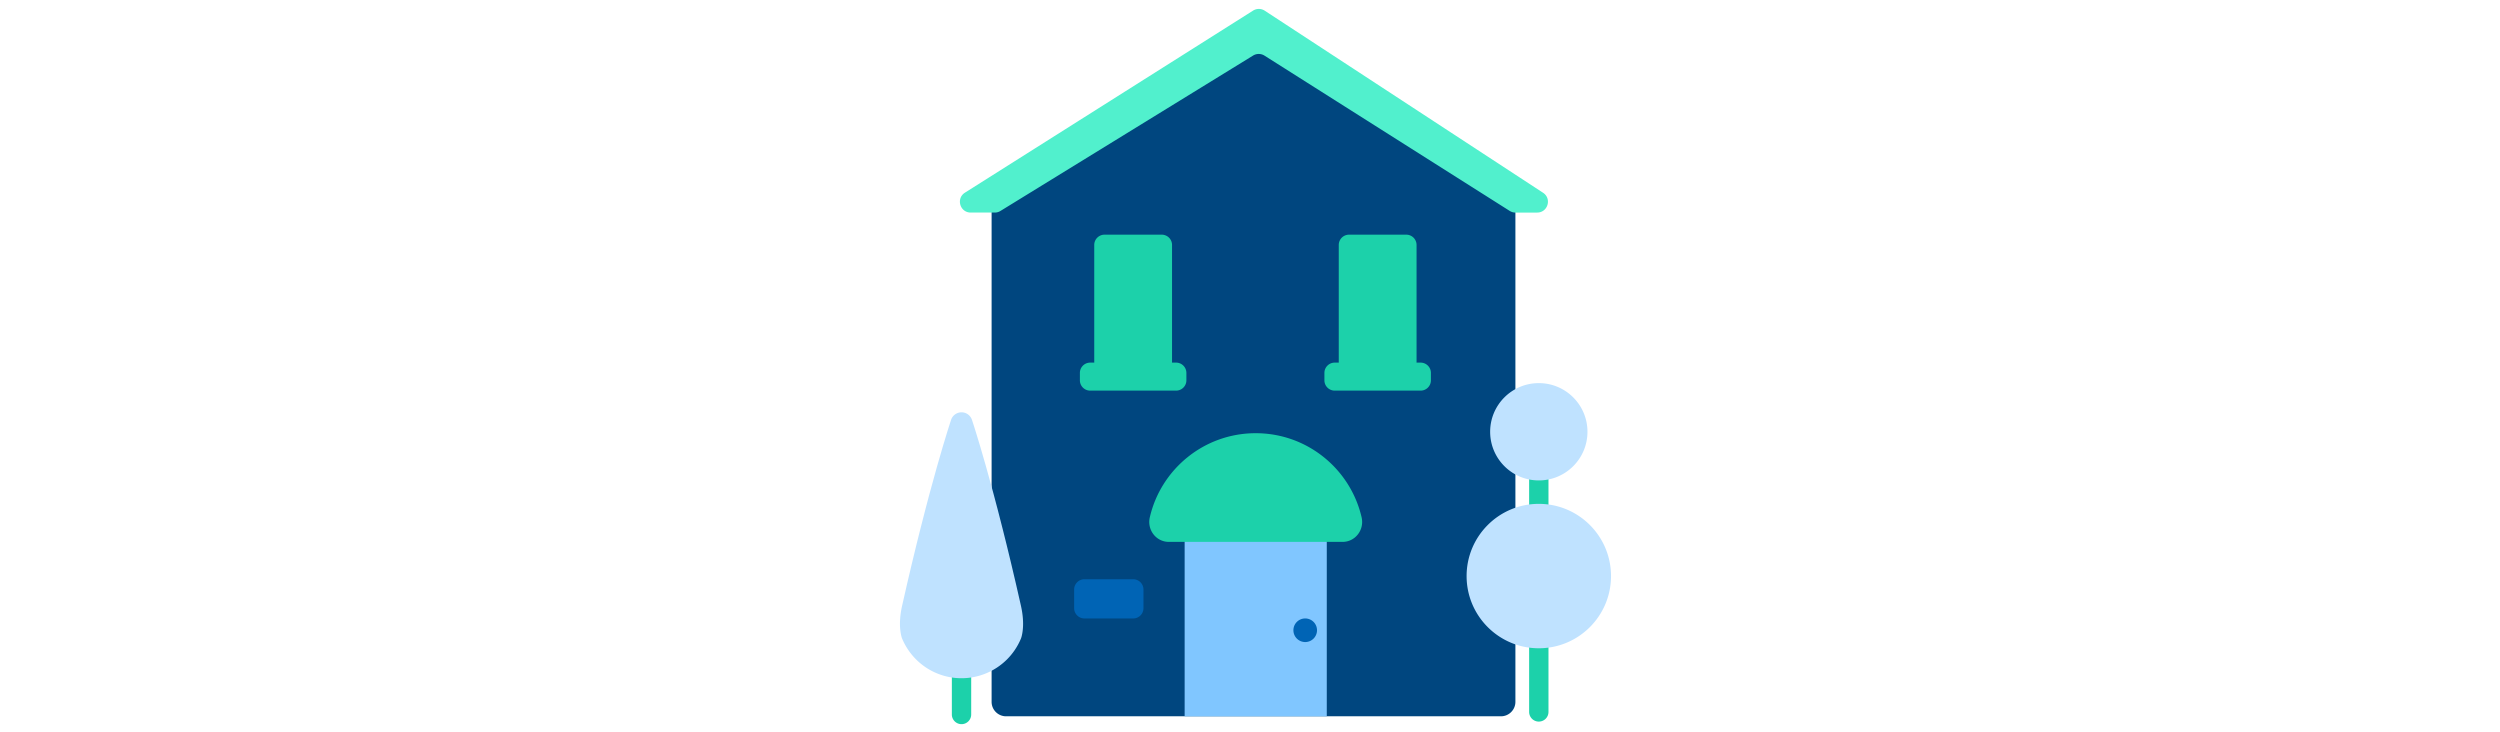 <svg id="th_fir_u1F3E0-housebuilding" width="100%" height="100%" xmlns="http://www.w3.org/2000/svg" version="1.1" xmlns:xlink="http://www.w3.org/1999/xlink" xmlns:svgjs="http://svgjs.com/svgjs" preserveAspectRatio="xMidYMid meet" viewBox="0 0 512 512" style="height:150px" data-uid="fir_u1F3E0-housebuilding" data-keyword="u1F3E0-housebuilding" data-complex="true" data-coll="fir" data-c="{&quot;d1cfc3&quot;:[&quot;fir_u1F3E0-housebuilding_l_0&quot;],&quot;8e6049&quot;:[&quot;fir_u1F3E0-housebuilding_l_1&quot;],&quot;29a53b&quot;:[&quot;fir_u1F3E0-housebuilding_l_2&quot;],&quot;2b3b47&quot;:[&quot;fir_u1F3E0-housebuilding_l_3&quot;],&quot;ff473e&quot;:[&quot;fir_u1F3E0-housebuilding_l_4&quot;],&quot;e2a042&quot;:[&quot;fir_u1F3E0-housebuilding_l_5&quot;],&quot;464a4c&quot;:[&quot;fir_u1F3E0-housebuilding_l_6&quot;],&quot;8e7b70&quot;:[&quot;fir_u1F3E0-housebuilding_l_7&quot;]}" data-colors="[&quot;#d1cfc3&quot;,&quot;#8e6049&quot;,&quot;#29a53b&quot;,&quot;#2b3b47&quot;,&quot;#ff473e&quot;,&quot;#e2a042&quot;,&quot;#464a4c&quot;,&quot;#8e7b70&quot;]"><defs id="SvgjsDefs5882"></defs><path id="fir_u1F3E0-housebuilding_l_0" d="M434.681 121.974A15.557 15.557 0 0 0 432.807 120.562L267.301 14.815A14.4 14.4 0 0 0 251.856 14.776L84.496 120.523C83.866 120.921 83.295 121.355 82.758 121.808C78.498 123 75.37 126.901 75.37 131.541V490.613C75.37 496.2 79.899 500.729 85.486 500.729H431.417C437.004 500.729 441.533 496.2 441.533 490.613V131.541C441.532 127.098 438.664 123.333 434.681 121.974Z " data-color-original="#d1cfc3" fill="#00467f" class="d1cfc3"></path><path id="fir_u1F3E0-housebuilding_l_1" d="M457.892 504.427A6.762 6.762 0 0 1 451.13 497.665V306.953A6.762 6.762 0 0 1 464.654 306.953V497.665A6.763 6.763 0 0 1 457.892 504.427ZM61.102 499.347V455.818A6.762 6.762 0 1 0 47.58 455.818V499.347A6.762 6.762 0 1 0 61.102 499.347Z " data-color-original="#8e6049" fill="#1cd1aa" class="8e6049"></path><path id="fir_u1F3E0-housebuilding_l_2" d="M508.367 402.697C508.367 430.574 485.768 453.173 457.891 453.173S407.415 430.574 407.415 402.697S430.014 352.221 457.891 352.221S508.367 374.82 508.367 402.697ZM457.891 267.821C439.106 267.821 423.878 283.049 423.878 301.834C423.878 320.619 439.106 335.847 457.891 335.847C476.676 335.847 491.904 320.619 491.904 301.834C491.904 283.049 476.676 267.821 457.891 267.821ZM56.76 288.619A7.689 7.689 0 0 0 47.042 293.498S46.25 295.886 44.943 300.066C44.268 302.156 43.525 304.693 42.637 307.604L41.234 312.24L39.747 317.38C38.725 320.962 37.561 324.843 36.433 328.948L32.882 341.859C31.626 346.337 30.453 350.964 29.193 355.666L25.539 369.921C24.353 374.697 23.128 379.474 22.003 384.176C20.867 388.878 19.721 393.505 18.683 397.983C17.638 402.461 16.59 406.79 15.665 410.894L13.029 422.462C12.18 426.044 11.672 429.328 11.455 432.239C11.236 435.15 11.273 437.687 11.473 439.777C11.656 441.867 11.975 443.509 12.257 444.628C12.535 445.747 12.782 446.345 12.782 446.345C17.201 456.923 25.69 465.944 37.117 470.68C60.069 480.192 86.385 469.297 95.897 446.345C95.897 446.345 96.144 445.748 96.422 444.628C96.704 443.509 97.023 441.867 97.206 439.777C97.406 437.687 97.444 435.15 97.224 432.239C97.007 429.328 96.499 426.045 95.65 422.462L93.014 410.894C92.089 406.789 91.041 402.461 89.996 397.983C88.958 393.505 87.812 388.878 86.676 384.176C85.551 379.474 84.327 374.698 83.14 369.921L79.486 355.666C78.226 350.964 77.053 346.337 75.797 341.859L72.246 328.948C71.119 324.843 69.955 320.962 68.932 317.38L67.445 312.24L66.042 307.604C65.154 304.693 64.412 302.156 63.736 300.066C62.428 295.887 61.636 293.498 61.636 293.498C60.892 291.291 59.142 289.408 56.76 288.619Z " data-color-original="#29a53b" fill="#bfe2ff" class="29a53b"></path><path id="fir_u1F3E0-housebuilding_l_3" d="M210.307 369.925H309.67V500.728H210.307Z " data-color-original="#2b3b47" fill="#80c6ff" class="2b3b47"></path><path id="fir_u1F3E0-housebuilding_l_4" d="M60.773 148.596H77.588A7.547 7.547 0 0 0 81.541 147.478L258.153 38.843A7.543 7.543 0 0 1 266.142 38.895L437.53 147.426A7.54 7.54 0 0 0 441.566 148.597H456.718C464.217 148.597 467.123 138.844 460.848 134.739L266.311 7.479A7.542 7.542 0 0 0 258.151 7.415L56.743 134.674C50.352 138.712 53.213 148.596 60.773 148.596Z " data-color-original="#ff473e" fill="#51f0cd" class="ff473e"></path><path id="fir_u1F3E0-housebuilding_l_5" d="M174.332 432.335H140.264A7.2 7.2 0 0 1 133.064 425.135V412.115A7.2 7.2 0 0 1 140.264 404.915H174.332A7.2 7.2 0 0 1 181.532 412.115V425.135A7.2 7.2 0 0 1 174.332 432.335ZM294.594 432.327C290.038 432.327 286.344 436.02 286.344 440.577S290.037 448.827 294.594 448.827S302.844 445.134 302.844 440.577S299.15 432.327 294.594 432.327Z " data-color-original="#e2a042" fill="#0064b5" class="e2a042"></path><path id="fir_u1F3E0-housebuilding_l_6" d="M201.5 171.245V252.973A7.2 7.2 0 0 1 194.3 260.173H154.317A7.2 7.2 0 0 1 147.117 252.973V171.245A7.2 7.2 0 0 1 154.317 164.045H194.3A7.2 7.2 0 0 1 201.5 171.245ZM365.232 164.045H325.249A7.2 7.2 0 0 0 318.049 171.245V252.973A7.2 7.2 0 0 0 325.249 260.173H365.232A7.2 7.2 0 0 0 372.432 252.973V171.245A7.2 7.2 0 0 0 365.232 164.045Z " data-color-original="#464a4c" fill="#1cd1aa" class="464a4c"></path><path id="fir_u1F3E0-housebuilding_l_7" d="M204.333 273.067H144.285A7.2 7.2 0 0 1 137.085 265.867V260.691A7.2 7.2 0 0 1 144.285 253.491H204.333A7.2 7.2 0 0 1 211.533 260.691V265.867A7.2 7.2 0 0 1 204.333 273.067ZM382.465 265.867V260.691A7.2 7.2 0 0 0 375.265 253.491H315.217A7.2 7.2 0 0 0 308.017 260.691V265.867A7.2 7.2 0 0 0 315.217 273.067H375.265A7.2 7.2 0 0 0 382.465 265.867ZM320.665 378.811C329.631 378.811 336.039 370.38 334.022 361.645C326.24 327.95 296.048 302.831 259.989 302.831S193.737 327.95 185.956 361.645C183.939 370.381 190.347 378.811 199.313 378.811H320.665Z " data-color-original="#8e7b70" fill="#1cd1aa" class="8e7b70"></path></svg>